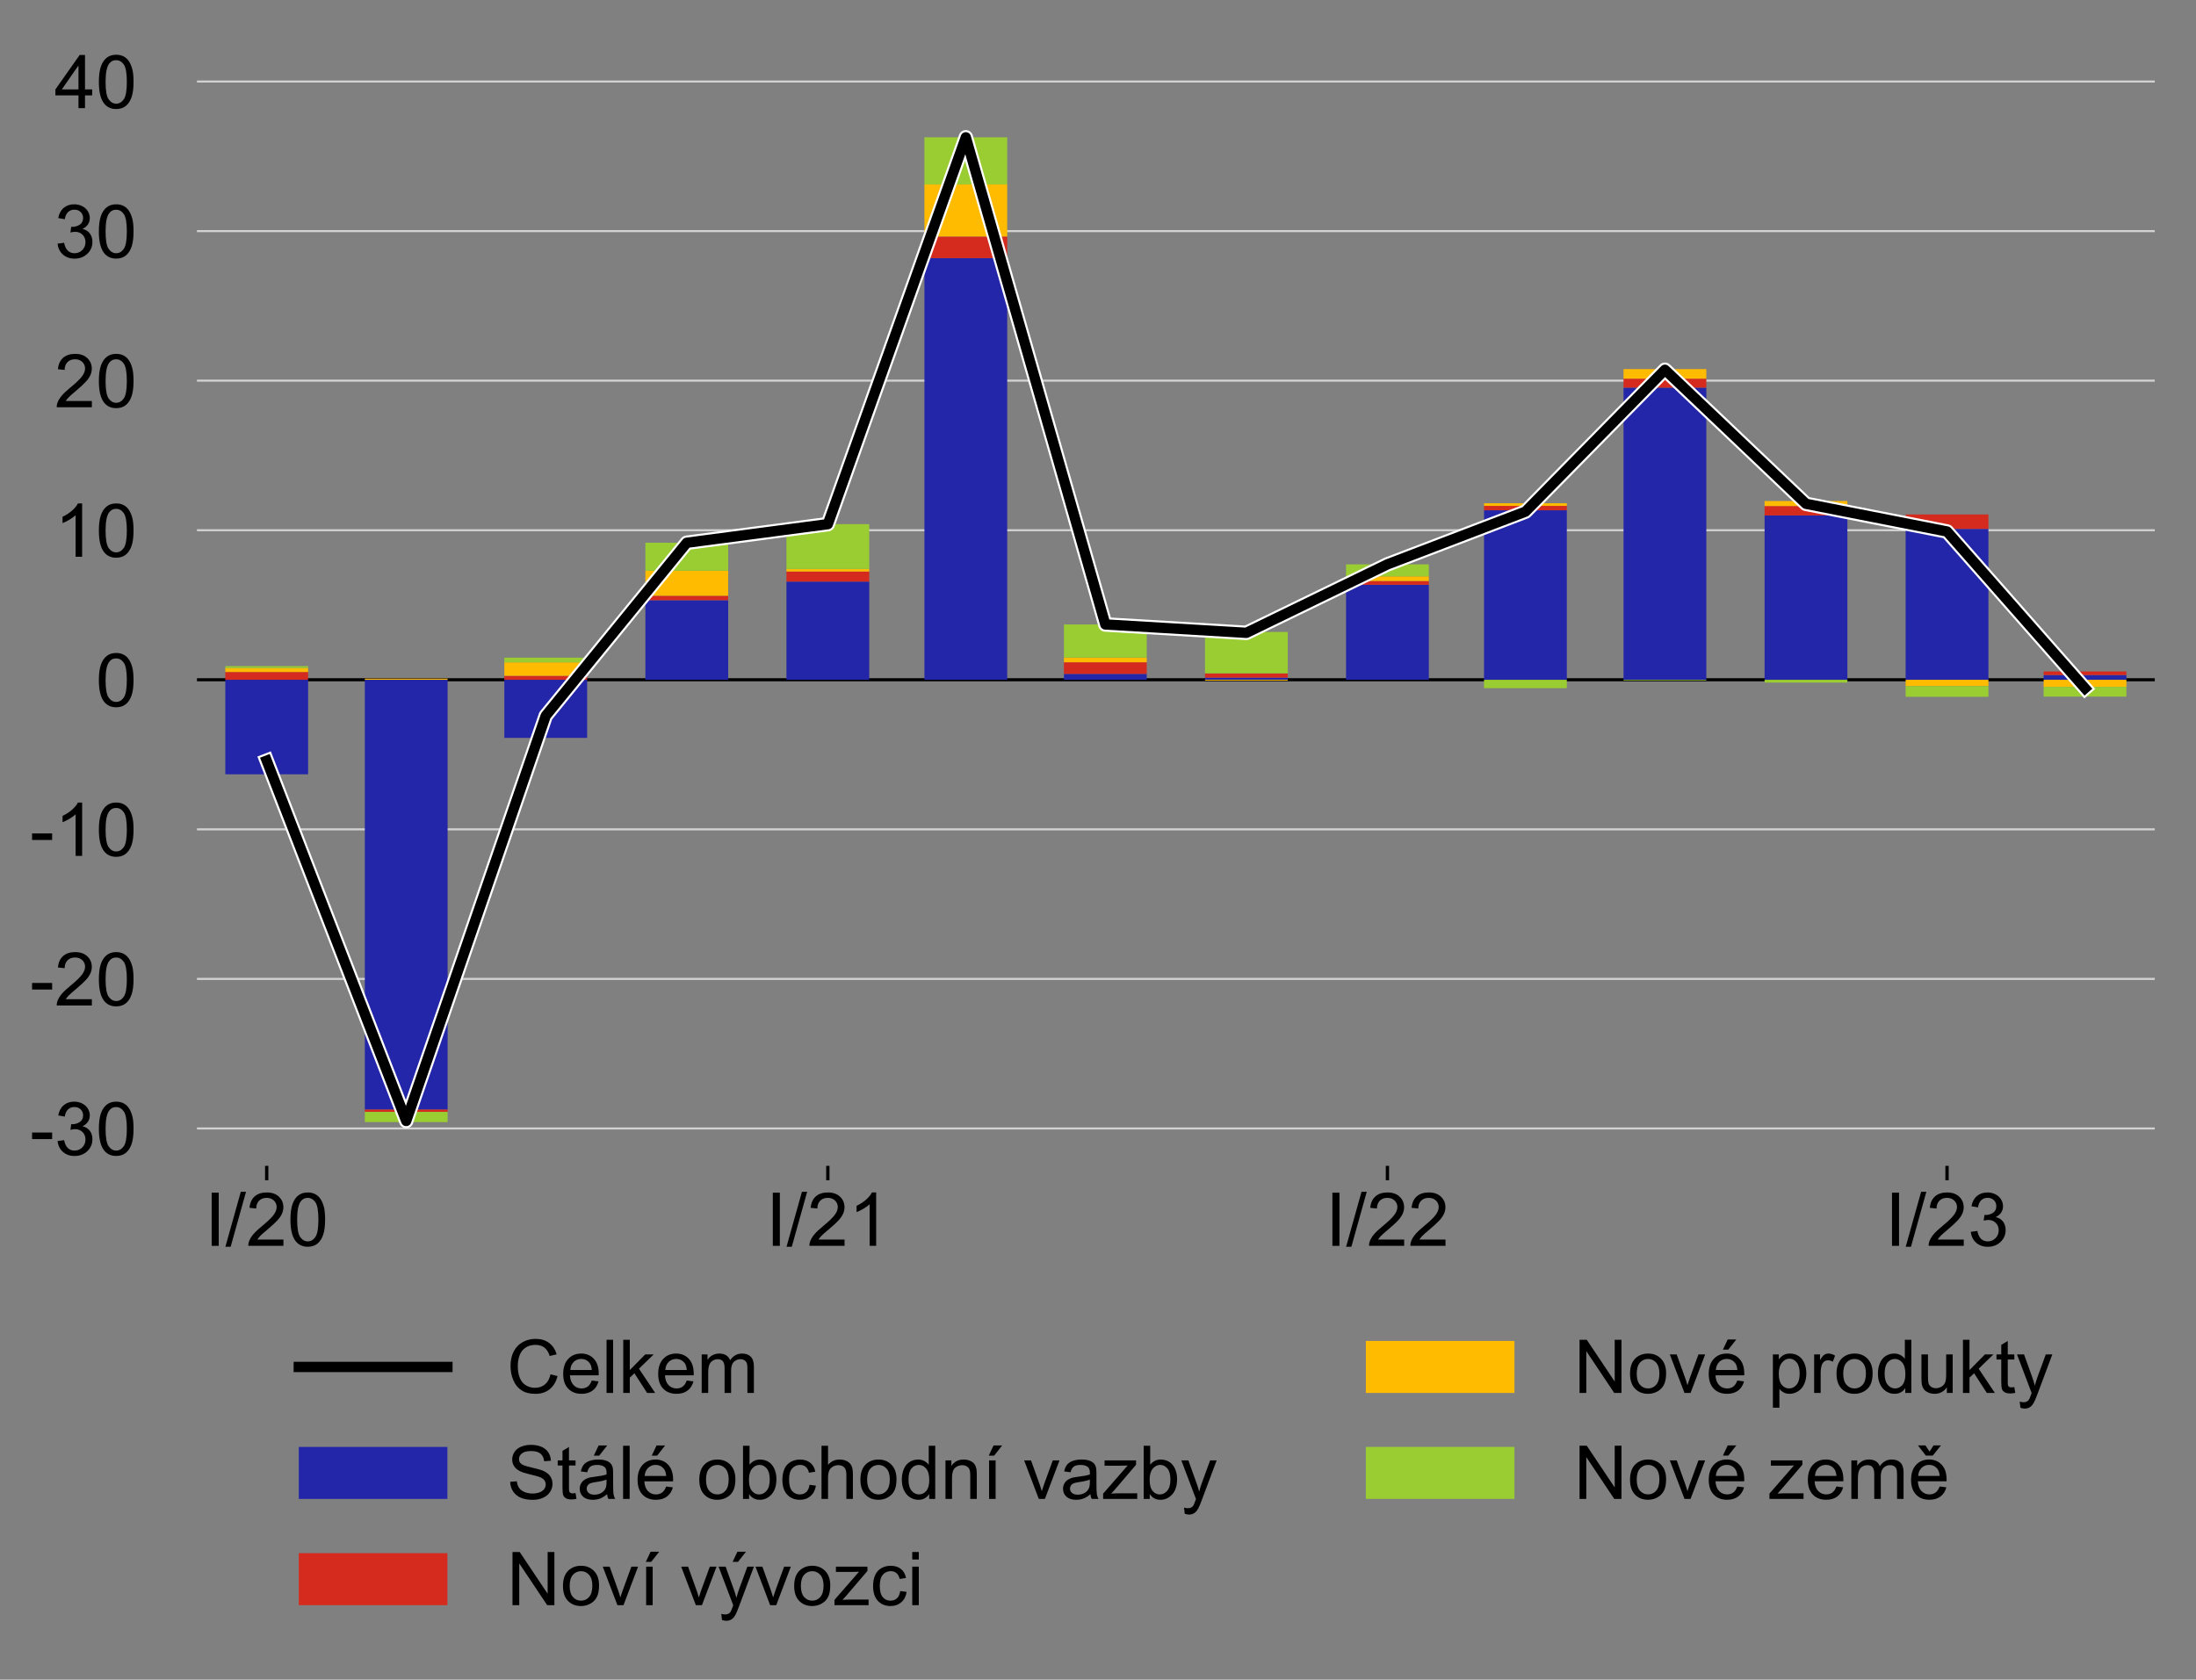 <?xml version="1.0" encoding="utf-8" standalone="no"?>
<!DOCTYPE svg PUBLIC "-//W3C//DTD SVG 1.1//EN"
  "http://www.w3.org/Graphics/SVG/1.1/DTD/svg11.dtd">
<!-- Created with matplotlib (http://matplotlib.org/) -->
<svg height="407pt" version="1.1" viewBox="0 0 532 407" width="532pt" xmlns="http://www.w3.org/2000/svg" xmlns:xlink="http://www.w3.org/1999/xlink">
 <rect x="0" y="0" width="532" height="407" fill="#808080" stroke="none"/>
 <defs>
  <style type="text/css">
*{stroke-linecap:butt;stroke-linejoin:round;}
  </style>
 </defs>
 <g id="figure_1">
  <g id="patch_1">
   <path d="M 0 407.142 
L 532.713 407.142 
L 532.713 0 
L 0 0 
z
" style="fill:none;"/>
  </g>
  <g id="axes_1">
   <g id="patch_2">
    <path d="M 47.713 282.5 
L 522.013 282.5 
L 522.013 10.7 
L 47.713 10.7 
z
" style="fill:none;"/>
   </g>
   <g id="patch_3">
    <path clip-path="url(#pe6af34baba)" d="M 522.013 282.5 
L 132873.441 282.5 
L 132873.441 10.7 
L 522.013 10.7 
z
" style="fill:#e9e9e9;"/>
   </g>
   <g id="matplotlib.axis_1">
    <g id="xtick_1">
     <g id="line2d_1">
      <defs>
       <path d="M 0 0 
L 0 3.5 
" id="m8214804404" style="stroke:#000000;stroke-width:0.8;"/>
      </defs>
      <g>
       <use style="stroke:#000000;stroke-width:0.8;" x="64.612" xlink:href="#m8214804404" y="282.5"/>
      </g>
     </g>
     <g id="text_1">
      <!-- I/20 -->
      <defs>
       <path d="M 9.328 0 
L 9.328 71.578 
L 18.797 71.578 
L 18.797 0 
z
" id="ArialMT-49"/>
       <path d="M 0 -1.219 
L 20.75 72.797 
L 27.781 72.797 
L 7.078 -1.219 
z
" id="ArialMT-2f"/>
       <path d="M 50.344 8.453 
L 50.344 0 
L 3.031 0 
Q 2.938 3.172 4.047 6.109 
Q 5.859 10.938 9.828 15.625 
Q 13.812 20.312 21.344 26.469 
Q 33.016 36.031 37.109 41.625 
Q 41.219 47.219 41.219 52.203 
Q 41.219 57.422 37.469 61 
Q 33.734 64.594 27.734 64.594 
Q 21.391 64.594 17.578 60.781 
Q 13.766 56.984 13.719 50.25 
L 4.688 51.172 
Q 5.609 61.281 11.656 66.578 
Q 17.719 71.875 27.938 71.875 
Q 38.234 71.875 44.234 66.156 
Q 50.25 60.453 50.25 52 
Q 50.25 47.703 48.484 43.547 
Q 46.734 39.406 42.656 34.812 
Q 38.578 30.219 29.109 22.219 
Q 21.188 15.578 18.938 13.203 
Q 16.703 10.844 15.234 8.453 
z
" id="ArialMT-32"/>
       <path d="M 4.156 35.297 
Q 4.156 48 6.766 55.734 
Q 9.375 63.484 14.516 67.672 
Q 19.672 71.875 27.484 71.875 
Q 33.25 71.875 37.594 69.547 
Q 41.938 67.234 44.766 62.859 
Q 47.609 58.5 49.219 52.219 
Q 50.828 45.953 50.828 35.297 
Q 50.828 22.703 48.234 14.969 
Q 45.656 7.234 40.5 3 
Q 35.359 -1.219 27.484 -1.219 
Q 17.141 -1.219 11.234 6.203 
Q 4.156 15.141 4.156 35.297 
M 13.188 35.297 
Q 13.188 17.672 17.312 11.828 
Q 21.438 6 27.484 6 
Q 33.547 6 37.672 11.859 
Q 41.797 17.719 41.797 35.297 
Q 41.797 52.984 37.672 58.781 
Q 33.547 64.594 27.391 64.594 
Q 21.344 64.594 17.719 59.469 
Q 13.188 52.938 13.188 35.297 
" id="ArialMT-30"/>
      </defs>
      <g transform="translate(49.602 301.884)scale(0.18 -0.18)">
       <use xlink:href="#ArialMT-49"/>
       <use x="27.783" xlink:href="#ArialMT-2f"/>
       <use x="55.566" xlink:href="#ArialMT-32"/>
       <use x="111.182" xlink:href="#ArialMT-30"/>
      </g>
     </g>
    </g>
    <g id="xtick_2">
     <g id="line2d_2">
      <g>
       <use style="stroke:#000000;stroke-width:0.8;" x="200.551" xlink:href="#m8214804404" y="282.5"/>
      </g>
     </g>
     <g id="text_2">
      <!-- I/21 -->
      <defs>
       <path d="M 37.25 0 
L 28.469 0 
L 28.469 56 
Q 25.297 52.984 20.141 49.953 
Q 14.984 46.922 10.891 45.406 
L 10.891 53.906 
Q 18.266 57.375 23.781 62.297 
Q 29.297 67.234 31.594 71.875 
L 37.25 71.875 
z
" id="ArialMT-31"/>
      </defs>
      <g transform="translate(185.541 301.884)scale(0.18 -0.18)">
       <use xlink:href="#ArialMT-49"/>
       <use x="27.783" xlink:href="#ArialMT-2f"/>
       <use x="55.566" xlink:href="#ArialMT-32"/>
       <use x="111.182" xlink:href="#ArialMT-31"/>
      </g>
     </g>
    </g>
    <g id="xtick_3">
     <g id="line2d_3">
      <g>
       <use style="stroke:#000000;stroke-width:0.8;" x="471.686" xlink:href="#m8214804404" y="282.5"/>
      </g>
     </g>
     <g id="text_3">
      <!-- I/23 -->
      <defs>
       <path d="M 4.203 18.891 
L 12.984 20.062 
Q 14.5 12.594 18.141 9.297 
Q 21.781 6 27 6 
Q 33.203 6 37.469 10.297 
Q 41.75 14.594 41.75 20.953 
Q 41.75 27 37.797 30.922 
Q 33.844 34.859 27.734 34.859 
Q 25.25 34.859 21.531 33.891 
L 22.516 41.609 
Q 23.391 41.5 23.922 41.5 
Q 29.547 41.5 34.031 44.422 
Q 38.531 47.359 38.531 53.469 
Q 38.531 58.297 35.25 61.469 
Q 31.984 64.656 26.812 64.656 
Q 21.688 64.656 18.266 61.422 
Q 14.844 58.203 13.875 51.766 
L 5.078 53.328 
Q 6.688 62.156 12.391 67.016 
Q 18.109 71.875 26.609 71.875 
Q 32.469 71.875 37.391 69.359 
Q 42.328 66.844 44.938 62.5 
Q 47.562 58.156 47.562 53.266 
Q 47.562 48.641 45.062 44.828 
Q 42.578 41.016 37.703 38.766 
Q 44.047 37.312 47.562 32.688 
Q 51.078 28.078 51.078 21.141 
Q 51.078 11.766 44.234 5.25 
Q 37.406 -1.266 26.953 -1.266 
Q 17.531 -1.266 11.297 4.344 
Q 5.078 9.969 4.203 18.891 
" id="ArialMT-33"/>
      </defs>
      <g transform="translate(456.675 301.884)scale(0.18 -0.18)">
       <use xlink:href="#ArialMT-49"/>
       <use x="27.783" xlink:href="#ArialMT-2f"/>
       <use x="55.566" xlink:href="#ArialMT-32"/>
       <use x="111.182" xlink:href="#ArialMT-33"/>
      </g>
     </g>
    </g>
    <g id="xtick_4">
     <g id="line2d_4">
      <g>
       <use style="stroke:#000000;stroke-width:0.8;" x="336.118" xlink:href="#m8214804404" y="282.5"/>
      </g>
     </g>
     <g id="text_4">
      <!-- I/22 -->
      <g transform="translate(321.108 301.884)scale(0.18 -0.18)">
       <use xlink:href="#ArialMT-49"/>
       <use x="27.783" xlink:href="#ArialMT-2f"/>
       <use x="55.566" xlink:href="#ArialMT-32"/>
       <use x="111.182" xlink:href="#ArialMT-32"/>
      </g>
     </g>
    </g>
   </g>
   <g id="matplotlib.axis_2">
    <g id="ytick_1">
     <g id="text_5">
      <!-- -30 -->
      <defs>
       <path d="M 3.172 21.484 
L 3.172 30.328 
L 30.172 30.328 
L 30.172 21.484 
z
" id="ArialMT-2d"/>
      </defs>
      <g transform="translate(7.2 279.882)scale(0.18 -0.18)">
       <use xlink:href="#ArialMT-2d"/>
       <use x="33.301" xlink:href="#ArialMT-33"/>
       <use x="88.916" xlink:href="#ArialMT-30"/>
      </g>
     </g>
    </g>
    <g id="ytick_2">
     <g id="text_6">
      <!-- -20 -->
      <g transform="translate(7.2 243.642)scale(0.18 -0.18)">
       <use xlink:href="#ArialMT-2d"/>
       <use x="33.301" xlink:href="#ArialMT-32"/>
       <use x="88.916" xlink:href="#ArialMT-30"/>
      </g>
     </g>
    </g>
    <g id="ytick_3">
     <g id="text_7">
      <!-- -10 -->
      <g transform="translate(7.2 207.402)scale(0.18 -0.18)">
       <use xlink:href="#ArialMT-2d"/>
       <use x="33.301" xlink:href="#ArialMT-31"/>
       <use x="88.916" xlink:href="#ArialMT-30"/>
      </g>
     </g>
    </g>
    <g id="ytick_4">
     <g id="text_8">
      <!-- 0 -->
      <g transform="translate(23.203 171.162)scale(0.18 -0.18)">
       <use xlink:href="#ArialMT-30"/>
      </g>
     </g>
    </g>
    <g id="ytick_5">
     <g id="text_9">
      <!-- 10 -->
      <g transform="translate(13.193 134.922)scale(0.18 -0.18)">
       <use xlink:href="#ArialMT-31"/>
       <use x="55.615" xlink:href="#ArialMT-30"/>
      </g>
     </g>
    </g>
    <g id="ytick_6">
     <g id="text_10">
      <!-- 20 -->
      <g transform="translate(13.193 98.682)scale(0.18 -0.18)">
       <use xlink:href="#ArialMT-32"/>
       <use x="55.615" xlink:href="#ArialMT-30"/>
      </g>
     </g>
    </g>
    <g id="ytick_7">
     <g id="text_11">
      <!-- 30 -->
      <g transform="translate(13.193 62.442)scale(0.18 -0.18)">
       <use xlink:href="#ArialMT-33"/>
       <use x="55.615" xlink:href="#ArialMT-30"/>
      </g>
     </g>
    </g>
    <g id="ytick_8">
     <g id="text_12">
      <!-- 40 -->
      <defs>
       <path d="M 32.328 0 
L 32.328 17.141 
L 1.266 17.141 
L 1.266 25.203 
L 33.938 71.578 
L 41.109 71.578 
L 41.109 25.203 
L 50.781 25.203 
L 50.781 17.141 
L 41.109 17.141 
L 41.109 0 
z
M 32.328 25.203 
L 32.328 57.469 
L 9.906 25.203 
z
" id="ArialMT-34"/>
      </defs>
      <g transform="translate(13.193 26.202)scale(0.18 -0.18)">
       <use xlink:href="#ArialMT-34"/>
       <use x="55.615" xlink:href="#ArialMT-30"/>
      </g>
     </g>
    </g>
   </g>
   <g id="line2d_5">
    <path clip-path="url(#pe6af34baba)" d="M 47.713 273.44 
L 522.013 273.44 
" style="fill:none;stroke:#d2d2d2;stroke-linecap:square;stroke-width:0.5;"/>
   </g>
   <g id="line2d_6">
    <path clip-path="url(#pe6af34baba)" d="M 47.713 237.2 
L 522.013 237.2 
" style="fill:none;stroke:#d2d2d2;stroke-linecap:square;stroke-width:0.5;"/>
   </g>
   <g id="line2d_7">
    <path clip-path="url(#pe6af34baba)" d="M 47.713 200.96 
L 522.013 200.96 
" style="fill:none;stroke:#d2d2d2;stroke-linecap:square;stroke-width:0.5;"/>
   </g>
   <g id="line2d_8">
    <path clip-path="url(#pe6af34baba)" d="M 47.713 164.72 
L 522.013 164.72 
" style="fill:none;stroke:#000000;stroke-linecap:square;stroke-width:0.75;"/>
   </g>
   <g id="legend_1">
    <g id="patch_4">
     <path d="M 68.784 399.942 
L 500.942 399.942 
Q 504.542 399.942 504.542 396.342 
L 504.542 320.975 
Q 504.542 317.375 500.942 317.375 
L 68.784 317.375 
Q 65.184 317.375 65.184 320.975 
L 65.184 396.342 
Q 65.184 399.942 68.784 399.942 
z
" style="fill:none;opacity:0.8;"/>
    </g>
    <g id="line2d_9">
     <path d="M 72.384 331.229 
L 108.384 331.229 
" style="fill:none;stroke:#000000;stroke-linecap:square;stroke-width:2.5;"/>
    </g>
    <g id="line2d_10"/>
    <g id="text_13">
     <!-- Celkem -->
     <defs>
      <path d="M 58.797 25.094 
L 68.266 22.703 
Q 65.281 11.031 57.547 4.906 
Q 49.812 -1.219 38.625 -1.219 
Q 27.047 -1.219 19.797 3.484 
Q 12.547 8.203 8.766 17.141 
Q 4.984 26.078 4.984 36.328 
Q 4.984 47.516 9.25 55.828 
Q 13.531 64.156 21.406 68.469 
Q 29.297 72.797 38.766 72.797 
Q 49.516 72.797 56.828 67.328 
Q 64.156 61.859 67.047 51.953 
L 57.719 49.75 
Q 55.219 57.562 50.484 61.125 
Q 45.75 64.703 38.578 64.703 
Q 30.328 64.703 24.781 60.734 
Q 19.234 56.781 16.984 50.109 
Q 14.75 43.453 14.75 36.375 
Q 14.75 27.25 17.406 20.438 
Q 20.062 13.625 25.672 10.25 
Q 31.297 6.891 37.844 6.891 
Q 45.797 6.891 51.312 11.469 
Q 56.844 16.062 58.797 25.094 
" id="ArialMT-43"/>
      <path d="M 42.094 16.703 
L 51.172 15.578 
Q 49.031 7.625 43.219 3.219 
Q 37.406 -1.172 28.375 -1.172 
Q 17 -1.172 10.328 5.828 
Q 3.656 12.844 3.656 25.484 
Q 3.656 38.578 10.391 45.797 
Q 17.141 53.031 27.875 53.031 
Q 38.281 53.031 44.875 45.953 
Q 51.469 38.875 51.469 26.031 
Q 51.469 25.25 51.422 23.688 
L 12.75 23.688 
Q 13.234 15.141 17.578 10.594 
Q 21.922 6.062 28.422 6.062 
Q 33.25 6.062 36.672 8.594 
Q 40.094 11.141 42.094 16.703 
M 13.234 30.906 
L 42.188 30.906 
Q 41.609 37.453 38.875 40.719 
Q 34.672 45.797 27.984 45.797 
Q 21.922 45.797 17.797 41.75 
Q 13.672 37.703 13.234 30.906 
" id="ArialMT-65"/>
      <path d="M 6.391 0 
L 6.391 71.578 
L 15.188 71.578 
L 15.188 0 
z
" id="ArialMT-6c"/>
      <path d="M 6.641 0 
L 6.641 71.578 
L 15.438 71.578 
L 15.438 30.766 
L 36.234 51.859 
L 47.609 51.859 
L 27.781 32.625 
L 49.609 0 
L 38.766 0 
L 21.625 26.516 
L 15.438 20.562 
L 15.438 0 
z
" id="ArialMT-6b"/>
      <path d="M 6.594 0 
L 6.594 51.859 
L 14.453 51.859 
L 14.453 44.578 
Q 16.891 48.391 20.938 50.703 
Q 25 53.031 30.172 53.031 
Q 35.938 53.031 39.625 50.641 
Q 43.312 48.25 44.828 43.953 
Q 50.984 53.031 60.844 53.031 
Q 68.562 53.031 72.703 48.75 
Q 76.859 44.484 76.859 35.594 
L 76.859 0 
L 68.109 0 
L 68.109 32.672 
Q 68.109 37.938 67.25 40.25 
Q 66.406 42.578 64.156 43.984 
Q 61.922 45.406 58.891 45.406 
Q 53.422 45.406 49.797 41.766 
Q 46.188 38.141 46.188 30.125 
L 46.188 0 
L 37.406 0 
L 37.406 33.688 
Q 37.406 39.547 35.25 42.469 
Q 33.109 45.406 28.219 45.406 
Q 24.516 45.406 21.359 43.453 
Q 18.219 41.5 16.797 37.734 
Q 15.375 33.984 15.375 26.906 
L 15.375 0 
z
" id="ArialMT-6d"/>
     </defs>
     <g transform="translate(122.784 337.529)scale(0.18 -0.18)">
      <use xlink:href="#ArialMT-43"/>
      <use x="72.217" xlink:href="#ArialMT-65"/>
      <use x="127.832" xlink:href="#ArialMT-6c"/>
      <use x="150.049" xlink:href="#ArialMT-6b"/>
      <use x="200.049" xlink:href="#ArialMT-65"/>
      <use x="255.664" xlink:href="#ArialMT-6d"/>
     </g>
    </g>
    <g id="patch_5">
     <path d="M 72.384 363.21 
L 108.384 363.21 
L 108.384 350.61 
L 72.384 350.61 
z
" style="fill:#2426a9;"/>
    </g>
    <g id="text_14">
     <!-- Stálé obchodní vazby -->
     <defs>
      <path d="M 4.5 23 
L 13.422 23.781 
Q 14.062 18.406 16.375 14.969 
Q 18.703 11.531 23.578 9.406 
Q 28.469 7.281 34.578 7.281 
Q 39.984 7.281 44.141 8.891 
Q 48.297 10.5 50.312 13.297 
Q 52.344 16.109 52.344 19.438 
Q 52.344 22.797 50.391 25.312 
Q 48.438 27.828 43.953 29.547 
Q 41.062 30.672 31.203 33.031 
Q 21.344 35.406 17.391 37.5 
Q 12.25 40.188 9.734 44.156 
Q 7.234 48.141 7.234 53.078 
Q 7.234 58.5 10.297 63.203 
Q 13.375 67.922 19.281 70.359 
Q 25.203 72.797 32.422 72.797 
Q 40.375 72.797 46.453 70.234 
Q 52.547 67.672 55.812 62.688 
Q 59.078 57.719 59.328 51.422 
L 50.25 50.734 
Q 49.516 57.516 45.281 60.984 
Q 41.062 64.453 32.812 64.453 
Q 24.219 64.453 20.281 61.297 
Q 16.359 58.156 16.359 53.719 
Q 16.359 49.859 19.141 47.359 
Q 21.875 44.875 33.422 42.266 
Q 44.969 39.656 49.266 37.703 
Q 55.516 34.812 58.484 30.391 
Q 61.469 25.984 61.469 20.219 
Q 61.469 14.5 58.203 9.438 
Q 54.938 4.391 48.797 1.578 
Q 42.672 -1.219 35.016 -1.219 
Q 25.297 -1.219 18.719 1.609 
Q 12.156 4.438 8.422 10.125 
Q 4.688 15.828 4.5 23 
" id="ArialMT-53"/>
      <path d="M 25.781 7.859 
L 27.047 0.094 
Q 23.344 -0.688 20.406 -0.688 
Q 15.625 -0.688 12.984 0.828 
Q 10.359 2.344 9.281 4.812 
Q 8.203 7.281 8.203 15.188 
L 8.203 45.016 
L 1.766 45.016 
L 1.766 51.859 
L 8.203 51.859 
L 8.203 64.703 
L 16.938 69.969 
L 16.938 51.859 
L 25.781 51.859 
L 25.781 45.016 
L 16.938 45.016 
L 16.938 14.703 
Q 16.938 10.938 17.406 9.859 
Q 17.875 8.797 18.922 8.156 
Q 19.969 7.516 21.922 7.516 
Q 23.391 7.516 25.781 7.859 
" id="ArialMT-74"/>
      <path d="M 40.438 6.391 
Q 35.547 2.25 31.031 0.531 
Q 26.516 -1.172 21.344 -1.172 
Q 12.797 -1.172 8.203 3 
Q 3.609 7.172 3.609 13.672 
Q 3.609 17.484 5.344 20.625 
Q 7.078 23.781 9.891 25.688 
Q 12.703 27.594 16.219 28.562 
Q 18.797 29.25 24.031 29.891 
Q 34.672 31.156 39.703 32.906 
Q 39.75 34.719 39.75 35.203 
Q 39.75 40.578 37.25 42.781 
Q 33.891 45.75 27.25 45.75 
Q 21.047 45.75 18.094 43.578 
Q 15.141 41.406 13.719 35.891 
L 5.125 37.062 
Q 6.297 42.578 8.984 45.969 
Q 11.672 49.359 16.75 51.188 
Q 21.828 53.031 28.516 53.031 
Q 35.156 53.031 39.297 51.469 
Q 43.453 49.906 45.406 47.531 
Q 47.359 45.172 48.141 41.547 
Q 48.578 39.312 48.578 33.453 
L 48.578 21.734 
Q 48.578 9.469 49.141 6.219 
Q 49.703 2.984 51.375 0 
L 42.188 0 
Q 40.828 2.734 40.438 6.391 
M 39.703 26.031 
Q 34.906 24.078 25.344 22.703 
Q 19.922 21.922 17.672 20.938 
Q 15.438 19.969 14.203 18.094 
Q 12.984 16.219 12.984 13.922 
Q 12.984 10.406 15.641 8.062 
Q 18.312 5.719 23.438 5.719 
Q 28.516 5.719 32.469 7.938 
Q 36.422 10.156 38.281 14.016 
Q 39.703 17 39.703 22.797 
z
M 22.594 58.297 
L 29.078 71.969 
L 40.609 71.969 
L 29.859 58.297 
z
" id="ArialMT-e1"/>
      <path d="M 42.094 16.703 
L 51.172 15.578 
Q 49.031 7.625 43.219 3.219 
Q 37.406 -1.172 28.375 -1.172 
Q 17 -1.172 10.328 5.828 
Q 3.656 12.844 3.656 25.484 
Q 3.656 38.578 10.391 45.797 
Q 17.141 53.031 27.875 53.031 
Q 38.281 53.031 44.875 45.953 
Q 51.469 38.875 51.469 26.031 
Q 51.469 25.25 51.422 23.688 
L 12.75 23.688 
Q 13.234 15.141 17.578 10.594 
Q 21.922 6.062 28.422 6.062 
Q 33.25 6.062 36.672 8.594 
Q 40.094 11.141 42.094 16.703 
M 13.234 30.906 
L 42.188 30.906 
Q 41.609 37.453 38.875 40.719 
Q 34.672 45.797 27.984 45.797 
Q 21.922 45.797 17.797 41.75 
Q 13.672 37.703 13.234 30.906 
M 22.719 58.297 
L 29.203 71.969 
L 40.734 71.969 
L 29.984 58.297 
z
" id="ArialMT-e9"/>
      <path id="ArialMT-20"/>
      <path d="M 3.328 25.922 
Q 3.328 40.328 11.328 47.266 
Q 18.016 53.031 27.641 53.031 
Q 38.328 53.031 45.109 46.016 
Q 51.906 39.016 51.906 26.656 
Q 51.906 16.656 48.906 10.906 
Q 45.906 5.172 40.156 2 
Q 34.422 -1.172 27.641 -1.172 
Q 16.75 -1.172 10.031 5.812 
Q 3.328 12.797 3.328 25.922 
M 12.359 25.922 
Q 12.359 15.969 16.703 11.016 
Q 21.047 6.062 27.641 6.062 
Q 34.188 6.062 38.531 11.031 
Q 42.875 16.016 42.875 26.219 
Q 42.875 35.844 38.5 40.797 
Q 34.125 45.75 27.641 45.75 
Q 21.047 45.75 16.703 40.812 
Q 12.359 35.891 12.359 25.922 
" id="ArialMT-6f"/>
      <path d="M 14.703 0 
L 6.547 0 
L 6.547 71.578 
L 15.328 71.578 
L 15.328 46.047 
Q 20.906 53.031 29.547 53.031 
Q 34.328 53.031 38.594 51.094 
Q 42.875 49.172 45.625 45.672 
Q 48.391 42.188 49.953 37.25 
Q 51.516 32.328 51.516 26.703 
Q 51.516 13.375 44.922 6.094 
Q 38.328 -1.172 29.109 -1.172 
Q 19.922 -1.172 14.703 6.5 
z
M 14.594 26.312 
Q 14.594 17 17.141 12.844 
Q 21.297 6.062 28.375 6.062 
Q 34.125 6.062 38.328 11.062 
Q 42.531 16.062 42.531 25.984 
Q 42.531 36.141 38.5 40.969 
Q 34.469 45.797 28.766 45.797 
Q 23 45.797 18.797 40.797 
Q 14.594 35.797 14.594 26.312 
" id="ArialMT-62"/>
      <path d="M 40.438 19 
L 49.078 17.875 
Q 47.656 8.938 41.812 3.875 
Q 35.984 -1.172 27.484 -1.172 
Q 16.844 -1.172 10.375 5.781 
Q 3.906 12.75 3.906 25.734 
Q 3.906 34.125 6.688 40.422 
Q 9.469 46.734 15.156 49.875 
Q 20.844 53.031 27.547 53.031 
Q 35.984 53.031 41.359 48.75 
Q 46.734 44.484 48.25 36.625 
L 39.703 35.297 
Q 38.484 40.531 35.375 43.156 
Q 32.281 45.797 27.875 45.797 
Q 21.234 45.797 17.078 41.031 
Q 12.938 36.281 12.938 25.984 
Q 12.938 15.531 16.938 10.797 
Q 20.953 6.062 27.391 6.062 
Q 32.562 6.062 36.031 9.234 
Q 39.5 12.406 40.438 19 
" id="ArialMT-63"/>
      <path d="M 6.594 0 
L 6.594 71.578 
L 15.375 71.578 
L 15.375 45.906 
Q 21.531 53.031 30.906 53.031 
Q 36.672 53.031 40.922 50.75 
Q 45.172 48.484 47 44.484 
Q 48.828 40.484 48.828 32.859 
L 48.828 0 
L 40.047 0 
L 40.047 32.859 
Q 40.047 39.453 37.188 42.453 
Q 34.328 45.453 29.109 45.453 
Q 25.203 45.453 21.75 43.422 
Q 18.312 41.406 16.844 37.938 
Q 15.375 34.469 15.375 28.375 
L 15.375 0 
z
" id="ArialMT-68"/>
      <path d="M 40.234 0 
L 40.234 6.547 
Q 35.297 -1.172 25.734 -1.172 
Q 19.531 -1.172 14.328 2.25 
Q 9.125 5.672 6.266 11.797 
Q 3.422 17.922 3.422 25.875 
Q 3.422 33.641 6 39.969 
Q 8.594 46.297 13.766 49.656 
Q 18.953 53.031 25.344 53.031 
Q 30.031 53.031 33.688 51.047 
Q 37.359 49.078 39.656 45.906 
L 39.656 71.578 
L 48.391 71.578 
L 48.391 0 
z
M 12.453 25.875 
Q 12.453 15.922 16.641 10.984 
Q 20.844 6.062 26.562 6.062 
Q 32.328 6.062 36.344 10.766 
Q 40.375 15.484 40.375 25.141 
Q 40.375 35.797 36.266 40.766 
Q 32.172 45.75 26.172 45.75 
Q 20.312 45.75 16.375 40.969 
Q 12.453 36.188 12.453 25.875 
" id="ArialMT-64"/>
      <path d="M 6.594 0 
L 6.594 51.859 
L 14.5 51.859 
L 14.5 44.484 
Q 20.219 53.031 31 53.031 
Q 35.688 53.031 39.625 51.344 
Q 43.562 49.656 45.516 46.922 
Q 47.469 44.188 48.25 40.438 
Q 48.734 37.984 48.734 31.891 
L 48.734 0 
L 39.938 0 
L 39.938 31.547 
Q 39.938 36.922 38.906 39.578 
Q 37.891 42.234 35.281 43.812 
Q 32.672 45.406 29.156 45.406 
Q 23.531 45.406 19.453 41.844 
Q 15.375 38.281 15.375 28.328 
L 15.375 0 
z
" id="ArialMT-6e"/>
      <path d="M 9.672 0 
L 9.672 51.859 
L 18.453 51.859 
L 18.453 0 
z
M 9.219 58.297 
L 15.703 71.969 
L 27.234 71.969 
L 16.484 58.297 
z
" id="ArialMT-ed"/>
      <path d="M 21 0 
L 1.266 51.859 
L 10.547 51.859 
L 21.688 20.797 
Q 23.484 15.766 25 10.359 
Q 26.172 14.453 28.266 20.219 
L 39.797 51.859 
L 48.828 51.859 
L 29.203 0 
z
" id="ArialMT-76"/>
      <path d="M 40.438 6.391 
Q 35.547 2.25 31.031 0.531 
Q 26.516 -1.172 21.344 -1.172 
Q 12.797 -1.172 8.203 3 
Q 3.609 7.172 3.609 13.672 
Q 3.609 17.484 5.344 20.625 
Q 7.078 23.781 9.891 25.688 
Q 12.703 27.594 16.219 28.562 
Q 18.797 29.25 24.031 29.891 
Q 34.672 31.156 39.703 32.906 
Q 39.75 34.719 39.75 35.203 
Q 39.75 40.578 37.25 42.781 
Q 33.891 45.75 27.25 45.75 
Q 21.047 45.75 18.094 43.578 
Q 15.141 41.406 13.719 35.891 
L 5.125 37.062 
Q 6.297 42.578 8.984 45.969 
Q 11.672 49.359 16.75 51.188 
Q 21.828 53.031 28.516 53.031 
Q 35.156 53.031 39.297 51.469 
Q 43.453 49.906 45.406 47.531 
Q 47.359 45.172 48.141 41.547 
Q 48.578 39.312 48.578 33.453 
L 48.578 21.734 
Q 48.578 9.469 49.141 6.219 
Q 49.703 2.984 51.375 0 
L 42.188 0 
Q 40.828 2.734 40.438 6.391 
M 39.703 26.031 
Q 34.906 24.078 25.344 22.703 
Q 19.922 21.922 17.672 20.938 
Q 15.438 19.969 14.203 18.094 
Q 12.984 16.219 12.984 13.922 
Q 12.984 10.406 15.641 8.062 
Q 18.312 5.719 23.438 5.719 
Q 28.516 5.719 32.469 7.938 
Q 36.422 10.156 38.281 14.016 
Q 39.703 17 39.703 22.797 
z
" id="ArialMT-61"/>
      <path d="M 1.953 0 
L 1.953 7.125 
L 34.969 45.016 
Q 29.344 44.734 25.047 44.734 
L 3.906 44.734 
L 3.906 51.859 
L 46.297 51.859 
L 46.297 46.047 
L 18.219 13.141 
L 12.797 7.125 
Q 18.703 7.562 23.875 7.562 
L 47.859 7.562 
L 47.859 0 
z
" id="ArialMT-7a"/>
      <path d="M 6.203 -19.969 
L 5.219 -11.719 
Q 8.109 -12.5 10.25 -12.5 
Q 13.188 -12.5 14.938 -11.516 
Q 16.703 -10.547 17.828 -8.797 
Q 18.656 -7.469 20.516 -2.25 
Q 20.75 -1.516 21.297 -0.094 
L 1.609 51.859 
L 11.078 51.859 
L 21.875 21.828 
Q 23.969 16.109 25.641 9.812 
Q 27.156 15.875 29.25 21.625 
L 40.328 51.859 
L 49.125 51.859 
L 29.391 -0.875 
Q 26.219 -9.422 24.469 -12.641 
Q 22.125 -17 19.094 -19.016 
Q 16.062 -21.047 11.859 -21.047 
Q 9.328 -21.047 6.203 -19.969 
" id="ArialMT-79"/>
     </defs>
     <g transform="translate(122.784 363.21)scale(0.18 -0.18)">
      <use xlink:href="#ArialMT-53"/>
      <use x="66.699" xlink:href="#ArialMT-74"/>
      <use x="94.482" xlink:href="#ArialMT-e1"/>
      <use x="150.098" xlink:href="#ArialMT-6c"/>
      <use x="172.314" xlink:href="#ArialMT-e9"/>
      <use x="227.93" xlink:href="#ArialMT-20"/>
      <use x="255.713" xlink:href="#ArialMT-6f"/>
      <use x="311.328" xlink:href="#ArialMT-62"/>
      <use x="366.943" xlink:href="#ArialMT-63"/>
      <use x="416.943" xlink:href="#ArialMT-68"/>
      <use x="472.559" xlink:href="#ArialMT-6f"/>
      <use x="528.174" xlink:href="#ArialMT-64"/>
      <use x="583.789" xlink:href="#ArialMT-6e"/>
      <use x="639.404" xlink:href="#ArialMT-ed"/>
      <use x="667.188" xlink:href="#ArialMT-20"/>
      <use x="694.971" xlink:href="#ArialMT-76"/>
      <use x="744.971" xlink:href="#ArialMT-61"/>
      <use x="800.586" xlink:href="#ArialMT-7a"/>
      <use x="850.586" xlink:href="#ArialMT-62"/>
      <use x="906.201" xlink:href="#ArialMT-79"/>
     </g>
    </g>
    <g id="patch_6">
     <path d="M 72.384 388.953 
L 108.384 388.953 
L 108.384 376.353 
L 72.384 376.353 
z
" style="fill:#d52b1e;"/>
    </g>
    <g id="text_15">
     <!-- Noví vývozci -->
     <defs>
      <path d="M 7.625 0 
L 7.625 71.578 
L 17.328 71.578 
L 54.938 15.375 
L 54.938 71.578 
L 64.016 71.578 
L 64.016 0 
L 54.297 0 
L 16.703 56.25 
L 16.703 0 
z
" id="ArialMT-4e"/>
      <path d="M 6.203 -19.969 
L 5.219 -11.719 
Q 8.109 -12.5 10.25 -12.5 
Q 13.188 -12.5 14.938 -11.516 
Q 16.703 -10.547 17.828 -8.797 
Q 18.656 -7.469 20.516 -2.25 
Q 20.75 -1.516 21.297 -0.094 
L 1.609 51.859 
L 11.078 51.859 
L 21.875 21.828 
Q 23.969 16.109 25.641 9.812 
Q 27.156 15.875 29.25 21.625 
L 40.328 51.859 
L 49.125 51.859 
L 29.391 -0.875 
Q 26.219 -9.422 24.469 -12.641 
Q 22.125 -17 19.094 -19.016 
Q 16.062 -21.047 11.859 -21.047 
Q 9.328 -21.047 6.203 -19.969 
M 20.469 58.297 
L 26.953 71.969 
L 38.484 71.969 
L 27.734 58.297 
z
" id="ArialMT-fd"/>
      <path d="M 6.641 61.469 
L 6.641 71.578 
L 15.438 71.578 
L 15.438 61.469 
z
M 6.641 0 
L 6.641 51.859 
L 15.438 51.859 
L 15.438 0 
z
" id="ArialMT-69"/>
     </defs>
     <g transform="translate(122.784 388.953)scale(0.18 -0.18)">
      <use xlink:href="#ArialMT-4e"/>
      <use x="72.217" xlink:href="#ArialMT-6f"/>
      <use x="127.832" xlink:href="#ArialMT-76"/>
      <use x="177.832" xlink:href="#ArialMT-ed"/>
      <use x="205.615" xlink:href="#ArialMT-20"/>
      <use x="233.398" xlink:href="#ArialMT-76"/>
      <use x="283.398" xlink:href="#ArialMT-fd"/>
      <use x="333.398" xlink:href="#ArialMT-76"/>
      <use x="383.398" xlink:href="#ArialMT-6f"/>
      <use x="439.014" xlink:href="#ArialMT-7a"/>
      <use x="489.014" xlink:href="#ArialMT-63"/>
      <use x="539.014" xlink:href="#ArialMT-69"/>
     </g>
    </g>
    <g id="patch_7">
     <path d="M 330.889 337.529 
L 366.889 337.529 
L 366.889 324.929 
L 330.889 324.929 
z
" style="fill:#ffbb00;"/>
    </g>
    <g id="text_16">
     <!-- Nové produkty -->
     <defs>
      <path d="M 6.594 -19.875 
L 6.594 51.859 
L 14.594 51.859 
L 14.594 45.125 
Q 17.438 49.078 21 51.047 
Q 24.562 53.031 29.641 53.031 
Q 36.281 53.031 41.359 49.609 
Q 46.438 46.188 49.016 39.953 
Q 51.609 33.734 51.609 26.312 
Q 51.609 18.359 48.75 11.984 
Q 45.906 5.609 40.453 2.219 
Q 35.016 -1.172 29 -1.172 
Q 24.609 -1.172 21.109 0.688 
Q 17.625 2.547 15.375 5.375 
L 15.375 -19.875 
z
M 14.547 25.641 
Q 14.547 15.625 18.594 10.844 
Q 22.656 6.062 28.422 6.062 
Q 34.281 6.062 38.453 11.016 
Q 42.625 15.969 42.625 26.375 
Q 42.625 36.281 38.547 41.203 
Q 34.469 46.141 28.812 46.141 
Q 23.188 46.141 18.859 40.891 
Q 14.547 35.641 14.547 25.641 
" id="ArialMT-70"/>
      <path d="M 6.5 0 
L 6.5 51.859 
L 14.406 51.859 
L 14.406 44 
Q 17.438 49.516 20 51.266 
Q 22.562 53.031 25.641 53.031 
Q 30.078 53.031 34.672 50.203 
L 31.641 42.047 
Q 28.422 43.953 25.203 43.953 
Q 22.312 43.953 20.016 42.219 
Q 17.719 40.484 16.75 37.406 
Q 15.281 32.719 15.281 27.156 
L 15.281 0 
z
" id="ArialMT-72"/>
      <path d="M 40.578 0 
L 40.578 7.625 
Q 34.516 -1.172 24.125 -1.172 
Q 19.531 -1.172 15.547 0.578 
Q 11.578 2.344 9.641 5 
Q 7.719 7.672 6.938 11.531 
Q 6.391 14.109 6.391 19.734 
L 6.391 51.859 
L 15.188 51.859 
L 15.188 23.094 
Q 15.188 16.219 15.719 13.812 
Q 16.547 10.359 19.234 8.375 
Q 21.922 6.391 25.875 6.391 
Q 29.828 6.391 33.297 8.422 
Q 36.766 10.453 38.203 13.938 
Q 39.656 17.438 39.656 24.078 
L 39.656 51.859 
L 48.438 51.859 
L 48.438 0 
z
" id="ArialMT-75"/>
     </defs>
     <g transform="translate(381.289 337.529)scale(0.18 -0.18)">
      <use xlink:href="#ArialMT-4e"/>
      <use x="72.217" xlink:href="#ArialMT-6f"/>
      <use x="127.832" xlink:href="#ArialMT-76"/>
      <use x="177.832" xlink:href="#ArialMT-e9"/>
      <use x="233.447" xlink:href="#ArialMT-20"/>
      <use x="261.23" xlink:href="#ArialMT-70"/>
      <use x="316.846" xlink:href="#ArialMT-72"/>
      <use x="350.146" xlink:href="#ArialMT-6f"/>
      <use x="405.762" xlink:href="#ArialMT-64"/>
      <use x="461.377" xlink:href="#ArialMT-75"/>
      <use x="516.992" xlink:href="#ArialMT-6b"/>
      <use x="566.992" xlink:href="#ArialMT-74"/>
      <use x="594.775" xlink:href="#ArialMT-79"/>
     </g>
    </g>
    <g id="patch_8">
     <path d="M 330.889 363.202 
L 366.889 363.202 
L 366.889 350.602 
L 330.889 350.602 
z
" style="fill:#9acd32;"/>
    </g>
    <g id="text_17">
     <!-- Nové země -->
     <defs>
      <path d="M 42.094 16.703 
L 51.172 15.578 
Q 49.031 7.625 43.219 3.219 
Q 37.406 -1.172 28.375 -1.172 
Q 17 -1.172 10.328 5.828 
Q 3.656 12.844 3.656 25.484 
Q 3.656 38.578 10.391 45.797 
Q 17.141 53.031 27.875 53.031 
Q 38.281 53.031 44.875 45.953 
Q 51.469 38.875 51.469 26.031 
Q 51.469 25.25 51.422 23.688 
L 12.75 23.688 
Q 13.234 15.141 17.578 10.594 
Q 21.922 6.062 28.422 6.062 
Q 33.25 6.062 36.672 8.594 
Q 40.094 11.141 42.094 16.703 
M 13.234 30.906 
L 42.188 30.906 
Q 41.609 37.453 38.875 40.719 
Q 34.672 45.797 27.984 45.797 
Q 21.922 45.797 17.797 41.75 
Q 13.672 37.703 13.234 30.906 
M 28.531 63.672 
L 33.906 71.969 
L 43.859 71.969 
L 32.875 58.297 
L 23.5 58.297 
L 12.953 71.969 
L 23.016 71.969 
z
" id="ArialMT-11b"/>
     </defs>
     <g transform="translate(381.289 363.202)scale(0.18 -0.18)">
      <use xlink:href="#ArialMT-4e"/>
      <use x="72.217" xlink:href="#ArialMT-6f"/>
      <use x="127.832" xlink:href="#ArialMT-76"/>
      <use x="177.832" xlink:href="#ArialMT-e9"/>
      <use x="233.447" xlink:href="#ArialMT-20"/>
      <use x="261.23" xlink:href="#ArialMT-7a"/>
      <use x="311.23" xlink:href="#ArialMT-65"/>
      <use x="366.846" xlink:href="#ArialMT-6d"/>
      <use x="450.146" xlink:href="#ArialMT-11b"/>
     </g>
    </g>
   </g>
   <g id="line2d_11">
    <path clip-path="url(#pe6af34baba)" d="M 47.713 128.48 
L 522.013 128.48 
" style="fill:none;stroke:#d2d2d2;stroke-linecap:square;stroke-width:0.5;"/>
   </g>
   <g id="line2d_12">
    <path clip-path="url(#pe6af34baba)" d="M 47.713 92.24 
L 522.013 92.24 
" style="fill:none;stroke:#d2d2d2;stroke-linecap:square;stroke-width:0.5;"/>
   </g>
   <g id="line2d_13">
    <path clip-path="url(#pe6af34baba)" d="M 47.713 56 
L 522.013 56 
" style="fill:none;stroke:#d2d2d2;stroke-linecap:square;stroke-width:0.5;"/>
   </g>
   <g id="line2d_14">
    <path clip-path="url(#pe6af34baba)" d="M 47.713 19.76 
L 522.013 19.76 
" style="fill:none;stroke:#d2d2d2;stroke-linecap:square;stroke-width:0.5;"/>
   </g>
   <g id="patch_9">
    <path clip-path="url(#pe6af34baba)" d="M 54.584 164.72 
L 74.641 164.72 
L 74.641 164.72 
L 54.584 164.72 
z
" style="fill:#2426a9;"/>
   </g>
   <g id="patch_10">
    <path clip-path="url(#pe6af34baba)" d="M 88.383 164.72 
L 108.44 164.72 
L 108.44 164.72 
L 88.383 164.72 
z
" style="fill:#2426a9;"/>
   </g>
   <g id="patch_11">
    <path clip-path="url(#pe6af34baba)" d="M 122.182 164.72 
L 142.239 164.72 
L 142.239 164.72 
L 122.182 164.72 
z
" style="fill:#2426a9;"/>
   </g>
   <g id="patch_12">
    <path clip-path="url(#pe6af34baba)" d="M 156.352 164.72 
L 176.409 164.72 
L 176.409 145.434 
L 156.352 145.434 
z
" style="fill:#2426a9;"/>
   </g>
   <g id="patch_13">
    <path clip-path="url(#pe6af34baba)" d="M 190.523 164.72 
L 210.579 164.72 
L 210.579 140.928 
L 190.523 140.928 
z
" style="fill:#2426a9;"/>
   </g>
   <g id="patch_14">
    <path clip-path="url(#pe6af34baba)" d="M 223.95 164.72 
L 244.007 164.72 
L 244.007 62.542 
L 223.95 62.542 
z
" style="fill:#2426a9;"/>
   </g>
   <g id="patch_15">
    <path clip-path="url(#pe6af34baba)" d="M 257.749 164.72 
L 277.806 164.72 
L 277.806 163.289 
L 257.749 163.289 
z
" style="fill:#2426a9;"/>
   </g>
   <g id="patch_16">
    <path clip-path="url(#pe6af34baba)" d="M 291.92 164.72 
L 311.976 164.72 
L 311.976 164.196 
L 291.92 164.196 
z
" style="fill:#2426a9;"/>
   </g>
   <g id="patch_17">
    <path clip-path="url(#pe6af34baba)" d="M 326.09 164.72 
L 346.147 164.72 
L 346.147 141.703 
L 326.09 141.703 
z
" style="fill:#2426a9;"/>
   </g>
   <g id="patch_18">
    <path clip-path="url(#pe6af34baba)" d="M 359.518 164.72 
L 379.574 164.72 
L 379.574 123.646 
L 359.518 123.646 
z
" style="fill:#2426a9;"/>
   </g>
   <g id="patch_19">
    <path clip-path="url(#pe6af34baba)" d="M 393.317 164.72 
L 413.373 164.72 
L 413.373 93.927 
L 393.317 93.927 
z
" style="fill:#2426a9;"/>
   </g>
   <g id="patch_20">
    <path clip-path="url(#pe6af34baba)" d="M 427.487 164.72 
L 447.544 164.72 
L 447.544 124.896 
L 427.487 124.896 
z
" style="fill:#2426a9;"/>
   </g>
   <g id="patch_21">
    <path clip-path="url(#pe6af34baba)" d="M 461.657 164.72 
L 481.714 164.72 
L 481.714 128.15 
L 461.657 128.15 
z
" style="fill:#2426a9;"/>
   </g>
   <g id="patch_22">
    <path clip-path="url(#pe6af34baba)" d="M 495.085 164.72 
L 515.142 164.72 
L 515.142 163.567 
L 495.085 163.567 
z
" style="fill:#2426a9;"/>
   </g>
   <g id="patch_23">
    <path clip-path="url(#pe6af34baba)" d="M 54.584 187.622 
L 74.641 187.622 
L 74.641 164.72 
L 54.584 164.72 
z
" style="fill:#2426a9;"/>
   </g>
   <g id="patch_24">
    <path clip-path="url(#pe6af34baba)" d="M 88.383 268.869 
L 108.44 268.869 
L 108.44 164.72 
L 88.383 164.72 
z
" style="fill:#2426a9;"/>
   </g>
   <g id="patch_25">
    <path clip-path="url(#pe6af34baba)" d="M 122.182 178.798 
L 142.239 178.798 
L 142.239 164.72 
L 122.182 164.72 
z
" style="fill:#2426a9;"/>
   </g>
   <g id="patch_26">
    <path clip-path="url(#pe6af34baba)" d="M 156.352 164.72 
L 176.409 164.72 
L 176.409 164.72 
L 156.352 164.72 
z
" style="fill:#2426a9;"/>
   </g>
   <g id="patch_27">
    <path clip-path="url(#pe6af34baba)" d="M 190.523 164.72 
L 210.579 164.72 
L 210.579 164.72 
L 190.523 164.72 
z
" style="fill:#2426a9;"/>
   </g>
   <g id="patch_28">
    <path clip-path="url(#pe6af34baba)" d="M 223.95 164.72 
L 244.007 164.72 
L 244.007 164.72 
L 223.95 164.72 
z
" style="fill:#2426a9;"/>
   </g>
   <g id="patch_29">
    <path clip-path="url(#pe6af34baba)" d="M 257.749 164.72 
L 277.806 164.72 
L 277.806 164.72 
L 257.749 164.72 
z
" style="fill:#2426a9;"/>
   </g>
   <g id="patch_30">
    <path clip-path="url(#pe6af34baba)" d="M 291.92 164.72 
L 311.976 164.72 
L 311.976 164.72 
L 291.92 164.72 
z
" style="fill:#2426a9;"/>
   </g>
   <g id="patch_31">
    <path clip-path="url(#pe6af34baba)" d="M 326.09 164.72 
L 346.147 164.72 
L 346.147 164.72 
L 326.09 164.72 
z
" style="fill:#2426a9;"/>
   </g>
   <g id="patch_32">
    <path clip-path="url(#pe6af34baba)" d="M 359.518 164.72 
L 379.574 164.72 
L 379.574 164.72 
L 359.518 164.72 
z
" style="fill:#2426a9;"/>
   </g>
   <g id="patch_33">
    <path clip-path="url(#pe6af34baba)" d="M 393.317 164.72 
L 413.373 164.72 
L 413.373 164.72 
L 393.317 164.72 
z
" style="fill:#2426a9;"/>
   </g>
   <g id="patch_34">
    <path clip-path="url(#pe6af34baba)" d="M 427.487 164.72 
L 447.544 164.72 
L 447.544 164.72 
L 427.487 164.72 
z
" style="fill:#2426a9;"/>
   </g>
   <g id="patch_35">
    <path clip-path="url(#pe6af34baba)" d="M 461.657 164.72 
L 481.714 164.72 
L 481.714 164.72 
L 461.657 164.72 
z
" style="fill:#2426a9;"/>
   </g>
   <g id="patch_36">
    <path clip-path="url(#pe6af34baba)" d="M 495.085 164.72 
L 515.142 164.72 
L 515.142 164.72 
L 495.085 164.72 
z
" style="fill:#2426a9;"/>
   </g>
   <g id="patch_37">
    <path clip-path="url(#pe6af34baba)" d="M 54.584 164.72 
L 74.641 164.72 
L 74.641 162.833 
L 54.584 162.833 
z
" style="fill:#d52b1e;"/>
   </g>
   <g id="patch_38">
    <path clip-path="url(#pe6af34baba)" d="M 88.383 164.72 
L 108.44 164.72 
L 108.44 164.72 
L 88.383 164.72 
z
" style="fill:#d52b1e;"/>
   </g>
   <g id="patch_39">
    <path clip-path="url(#pe6af34baba)" d="M 122.182 164.72 
L 142.239 164.72 
L 142.239 163.76 
L 122.182 163.76 
z
" style="fill:#d52b1e;"/>
   </g>
   <g id="patch_40">
    <path clip-path="url(#pe6af34baba)" d="M 156.352 145.434 
L 176.409 145.434 
L 176.409 144.361 
L 156.352 144.361 
z
" style="fill:#d52b1e;"/>
   </g>
   <g id="patch_41">
    <path clip-path="url(#pe6af34baba)" d="M 190.523 140.928 
L 210.579 140.928 
L 210.579 138.492 
L 190.523 138.492 
z
" style="fill:#d52b1e;"/>
   </g>
   <g id="patch_42">
    <path clip-path="url(#pe6af34baba)" d="M 223.95 62.542 
L 244.007 62.542 
L 244.007 57.313 
L 223.95 57.313 
z
" style="fill:#d52b1e;"/>
   </g>
   <g id="patch_43">
    <path clip-path="url(#pe6af34baba)" d="M 257.749 163.289 
L 277.806 163.289 
L 277.806 160.479 
L 257.749 160.479 
z
" style="fill:#d52b1e;"/>
   </g>
   <g id="patch_44">
    <path clip-path="url(#pe6af34baba)" d="M 291.92 164.196 
L 311.976 164.196 
L 311.976 163.164 
L 291.92 163.164 
z
" style="fill:#d52b1e;"/>
   </g>
   <g id="patch_45">
    <path clip-path="url(#pe6af34baba)" d="M 326.09 141.703 
L 346.147 141.703 
L 346.147 140.784 
L 326.09 140.784 
z
" style="fill:#d52b1e;"/>
   </g>
   <g id="patch_46">
    <path clip-path="url(#pe6af34baba)" d="M 359.518 123.646 
L 379.574 123.646 
L 379.574 122.58 
L 359.518 122.58 
z
" style="fill:#d52b1e;"/>
   </g>
   <g id="patch_47">
    <path clip-path="url(#pe6af34baba)" d="M 393.317 93.927 
L 413.373 93.927 
L 413.373 91.757 
L 393.317 91.757 
z
" style="fill:#d52b1e;"/>
   </g>
   <g id="patch_48">
    <path clip-path="url(#pe6af34baba)" d="M 427.487 124.896 
L 447.544 124.896 
L 447.544 122.62 
L 427.487 122.62 
z
" style="fill:#d52b1e;"/>
   </g>
   <g id="patch_49">
    <path clip-path="url(#pe6af34baba)" d="M 461.657 128.15 
L 481.714 128.15 
L 481.714 124.661 
L 461.657 124.661 
z
" style="fill:#d52b1e;"/>
   </g>
   <g id="patch_50">
    <path clip-path="url(#pe6af34baba)" d="M 495.085 163.567 
L 515.142 163.567 
L 515.142 162.701 
L 495.085 162.701 
z
" style="fill:#d52b1e;"/>
   </g>
   <g id="patch_51">
    <path clip-path="url(#pe6af34baba)" d="M 54.584 187.622 
L 74.641 187.622 
L 74.641 187.622 
L 54.584 187.622 
z
" style="fill:#d52b1e;"/>
   </g>
   <g id="patch_52">
    <path clip-path="url(#pe6af34baba)" d="M 88.383 269.423 
L 108.44 269.423 
L 108.44 268.869 
L 88.383 268.869 
z
" style="fill:#d52b1e;"/>
   </g>
   <g id="patch_53">
    <path clip-path="url(#pe6af34baba)" d="M 122.182 178.798 
L 142.239 178.798 
L 142.239 178.798 
L 122.182 178.798 
z
" style="fill:#d52b1e;"/>
   </g>
   <g id="patch_54">
    <path clip-path="url(#pe6af34baba)" d="M 156.352 164.72 
L 176.409 164.72 
L 176.409 164.72 
L 156.352 164.72 
z
" style="fill:#d52b1e;"/>
   </g>
   <g id="patch_55">
    <path clip-path="url(#pe6af34baba)" d="M 190.523 164.72 
L 210.579 164.72 
L 210.579 164.72 
L 190.523 164.72 
z
" style="fill:#d52b1e;"/>
   </g>
   <g id="patch_56">
    <path clip-path="url(#pe6af34baba)" d="M 223.95 164.72 
L 244.007 164.72 
L 244.007 164.72 
L 223.95 164.72 
z
" style="fill:#d52b1e;"/>
   </g>
   <g id="patch_57">
    <path clip-path="url(#pe6af34baba)" d="M 257.749 164.72 
L 277.806 164.72 
L 277.806 164.72 
L 257.749 164.72 
z
" style="fill:#d52b1e;"/>
   </g>
   <g id="patch_58">
    <path clip-path="url(#pe6af34baba)" d="M 291.92 164.72 
L 311.976 164.72 
L 311.976 164.72 
L 291.92 164.72 
z
" style="fill:#d52b1e;"/>
   </g>
   <g id="patch_59">
    <path clip-path="url(#pe6af34baba)" d="M 326.09 164.72 
L 346.147 164.72 
L 346.147 164.72 
L 326.09 164.72 
z
" style="fill:#d52b1e;"/>
   </g>
   <g id="patch_60">
    <path clip-path="url(#pe6af34baba)" d="M 359.518 164.72 
L 379.574 164.72 
L 379.574 164.72 
L 359.518 164.72 
z
" style="fill:#d52b1e;"/>
   </g>
   <g id="patch_61">
    <path clip-path="url(#pe6af34baba)" d="M 393.317 164.72 
L 413.373 164.72 
L 413.373 164.72 
L 393.317 164.72 
z
" style="fill:#d52b1e;"/>
   </g>
   <g id="patch_62">
    <path clip-path="url(#pe6af34baba)" d="M 427.487 164.72 
L 447.544 164.72 
L 447.544 164.72 
L 427.487 164.72 
z
" style="fill:#d52b1e;"/>
   </g>
   <g id="patch_63">
    <path clip-path="url(#pe6af34baba)" d="M 461.657 164.72 
L 481.714 164.72 
L 481.714 164.72 
L 461.657 164.72 
z
" style="fill:#d52b1e;"/>
   </g>
   <g id="patch_64">
    <path clip-path="url(#pe6af34baba)" d="M 495.085 164.72 
L 515.142 164.72 
L 515.142 164.72 
L 495.085 164.72 
z
" style="fill:#d52b1e;"/>
   </g>
   <g id="patch_65">
    <path clip-path="url(#pe6af34baba)" d="M 54.584 162.833 
L 74.641 162.833 
L 74.641 161.867 
L 54.584 161.867 
z
" style="fill:#ffbb00;"/>
   </g>
   <g id="patch_66">
    <path clip-path="url(#pe6af34baba)" d="M 88.383 164.72 
L 108.44 164.72 
L 108.44 164.447 
L 88.383 164.447 
z
" style="fill:#ffbb00;"/>
   </g>
   <g id="patch_67">
    <path clip-path="url(#pe6af34baba)" d="M 122.182 163.76 
L 142.239 163.76 
L 142.239 160.493 
L 122.182 160.493 
z
" style="fill:#ffbb00;"/>
   </g>
   <g id="patch_68">
    <path clip-path="url(#pe6af34baba)" d="M 156.352 144.361 
L 176.409 144.361 
L 176.409 138.283 
L 156.352 138.283 
z
" style="fill:#ffbb00;"/>
   </g>
   <g id="patch_69">
    <path clip-path="url(#pe6af34baba)" d="M 190.523 138.492 
L 210.579 138.492 
L 210.579 137.863 
L 190.523 137.863 
z
" style="fill:#ffbb00;"/>
   </g>
   <g id="patch_70">
    <path clip-path="url(#pe6af34baba)" d="M 223.95 57.313 
L 244.007 57.313 
L 244.007 44.699 
L 223.95 44.699 
z
" style="fill:#ffbb00;"/>
   </g>
   <g id="patch_71">
    <path clip-path="url(#pe6af34baba)" d="M 257.749 160.479 
L 277.806 160.479 
L 277.806 159.316 
L 257.749 159.316 
z
" style="fill:#ffbb00;"/>
   </g>
   <g id="patch_72">
    <path clip-path="url(#pe6af34baba)" d="M 291.92 163.164 
L 311.976 163.164 
L 311.976 163.164 
L 291.92 163.164 
z
" style="fill:#ffbb00;"/>
   </g>
   <g id="patch_73">
    <path clip-path="url(#pe6af34baba)" d="M 326.09 140.784 
L 346.147 140.784 
L 346.147 139.652 
L 326.09 139.652 
z
" style="fill:#ffbb00;"/>
   </g>
   <g id="patch_74">
    <path clip-path="url(#pe6af34baba)" d="M 359.518 122.58 
L 379.574 122.58 
L 379.574 121.948 
L 359.518 121.948 
z
" style="fill:#ffbb00;"/>
   </g>
   <g id="patch_75">
    <path clip-path="url(#pe6af34baba)" d="M 393.317 91.757 
L 413.373 91.757 
L 413.373 89.439 
L 393.317 89.439 
z
" style="fill:#ffbb00;"/>
   </g>
   <g id="patch_76">
    <path clip-path="url(#pe6af34baba)" d="M 427.487 122.62 
L 447.544 122.62 
L 447.544 121.403 
L 427.487 121.403 
z
" style="fill:#ffbb00;"/>
   </g>
   <g id="patch_77">
    <path clip-path="url(#pe6af34baba)" d="M 461.657 124.661 
L 481.714 124.661 
L 481.714 124.661 
L 461.657 124.661 
z
" style="fill:#ffbb00;"/>
   </g>
   <g id="patch_78">
    <path clip-path="url(#pe6af34baba)" d="M 495.085 162.701 
L 515.142 162.701 
L 515.142 162.701 
L 495.085 162.701 
z
" style="fill:#ffbb00;"/>
   </g>
   <g id="patch_79">
    <path clip-path="url(#pe6af34baba)" d="M 54.584 187.622 
L 74.641 187.622 
L 74.641 187.622 
L 54.584 187.622 
z
" style="fill:#ffbb00;"/>
   </g>
   <g id="patch_80">
    <path clip-path="url(#pe6af34baba)" d="M 88.383 269.423 
L 108.44 269.423 
L 108.44 269.423 
L 88.383 269.423 
z
" style="fill:#ffbb00;"/>
   </g>
   <g id="patch_81">
    <path clip-path="url(#pe6af34baba)" d="M 122.182 178.798 
L 142.239 178.798 
L 142.239 178.798 
L 122.182 178.798 
z
" style="fill:#ffbb00;"/>
   </g>
   <g id="patch_82">
    <path clip-path="url(#pe6af34baba)" d="M 156.352 164.72 
L 176.409 164.72 
L 176.409 164.72 
L 156.352 164.72 
z
" style="fill:#ffbb00;"/>
   </g>
   <g id="patch_83">
    <path clip-path="url(#pe6af34baba)" d="M 190.523 164.72 
L 210.579 164.72 
L 210.579 164.72 
L 190.523 164.72 
z
" style="fill:#ffbb00;"/>
   </g>
   <g id="patch_84">
    <path clip-path="url(#pe6af34baba)" d="M 223.95 164.72 
L 244.007 164.72 
L 244.007 164.72 
L 223.95 164.72 
z
" style="fill:#ffbb00;"/>
   </g>
   <g id="patch_85">
    <path clip-path="url(#pe6af34baba)" d="M 257.749 164.72 
L 277.806 164.72 
L 277.806 164.72 
L 257.749 164.72 
z
" style="fill:#ffbb00;"/>
   </g>
   <g id="patch_86">
    <path clip-path="url(#pe6af34baba)" d="M 291.92 164.932 
L 311.976 164.932 
L 311.976 164.72 
L 291.92 164.72 
z
" style="fill:#ffbb00;"/>
   </g>
   <g id="patch_87">
    <path clip-path="url(#pe6af34baba)" d="M 326.09 164.72 
L 346.147 164.72 
L 346.147 164.72 
L 326.09 164.72 
z
" style="fill:#ffbb00;"/>
   </g>
   <g id="patch_88">
    <path clip-path="url(#pe6af34baba)" d="M 359.518 164.72 
L 379.574 164.72 
L 379.574 164.72 
L 359.518 164.72 
z
" style="fill:#ffbb00;"/>
   </g>
   <g id="patch_89">
    <path clip-path="url(#pe6af34baba)" d="M 393.317 164.72 
L 413.373 164.72 
L 413.373 164.72 
L 393.317 164.72 
z
" style="fill:#ffbb00;"/>
   </g>
   <g id="patch_90">
    <path clip-path="url(#pe6af34baba)" d="M 427.487 164.72 
L 447.544 164.72 
L 447.544 164.72 
L 427.487 164.72 
z
" style="fill:#ffbb00;"/>
   </g>
   <g id="patch_91">
    <path clip-path="url(#pe6af34baba)" d="M 461.657 166.268 
L 481.714 166.268 
L 481.714 164.72 
L 461.657 164.72 
z
" style="fill:#ffbb00;"/>
   </g>
   <g id="patch_92">
    <path clip-path="url(#pe6af34baba)" d="M 495.085 166.434 
L 515.142 166.434 
L 515.142 164.72 
L 495.085 164.72 
z
" style="fill:#ffbb00;"/>
   </g>
   <g id="patch_93">
    <path clip-path="url(#pe6af34baba)" d="M 54.584 161.867 
L 74.641 161.867 
L 74.641 161.414 
L 54.584 161.414 
z
" style="fill:#9acd32;"/>
   </g>
   <g id="patch_94">
    <path clip-path="url(#pe6af34baba)" d="M 88.383 164.447 
L 108.44 164.447 
L 108.44 164.447 
L 88.383 164.447 
z
" style="fill:#9acd32;"/>
   </g>
   <g id="patch_95">
    <path clip-path="url(#pe6af34baba)" d="M 122.182 160.493 
L 142.239 160.493 
L 142.239 159.367 
L 122.182 159.367 
z
" style="fill:#9acd32;"/>
   </g>
   <g id="patch_96">
    <path clip-path="url(#pe6af34baba)" d="M 156.352 138.283 
L 176.409 138.283 
L 176.409 131.516 
L 156.352 131.516 
z
" style="fill:#9acd32;"/>
   </g>
   <g id="patch_97">
    <path clip-path="url(#pe6af34baba)" d="M 190.523 137.863 
L 210.579 137.863 
L 210.579 127.01 
L 190.523 127.01 
z
" style="fill:#9acd32;"/>
   </g>
   <g id="patch_98">
    <path clip-path="url(#pe6af34baba)" d="M 223.95 44.699 
L 244.007 44.699 
L 244.007 33.274 
L 223.95 33.274 
z
" style="fill:#9acd32;"/>
   </g>
   <g id="patch_99">
    <path clip-path="url(#pe6af34baba)" d="M 257.749 159.316 
L 277.806 159.316 
L 277.806 151.317 
L 257.749 151.317 
z
" style="fill:#9acd32;"/>
   </g>
   <g id="patch_100">
    <path clip-path="url(#pe6af34baba)" d="M 291.92 163.164 
L 311.976 163.164 
L 311.976 153.131 
L 291.92 153.131 
z
" style="fill:#9acd32;"/>
   </g>
   <g id="patch_101">
    <path clip-path="url(#pe6af34baba)" d="M 326.09 139.652 
L 346.147 139.652 
L 346.147 136.751 
L 326.09 136.751 
z
" style="fill:#9acd32;"/>
   </g>
   <g id="patch_102">
    <path clip-path="url(#pe6af34baba)" d="M 359.518 121.948 
L 379.574 121.948 
L 379.574 121.948 
L 359.518 121.948 
z
" style="fill:#9acd32;"/>
   </g>
   <g id="patch_103">
    <path clip-path="url(#pe6af34baba)" d="M 393.317 89.439 
L 413.373 89.439 
L 413.373 89.439 
L 393.317 89.439 
z
" style="fill:#9acd32;"/>
   </g>
   <g id="patch_104">
    <path clip-path="url(#pe6af34baba)" d="M 427.487 121.403 
L 447.544 121.403 
L 447.544 121.403 
L 427.487 121.403 
z
" style="fill:#9acd32;"/>
   </g>
   <g id="patch_105">
    <path clip-path="url(#pe6af34baba)" d="M 461.657 124.661 
L 481.714 124.661 
L 481.714 124.661 
L 461.657 124.661 
z
" style="fill:#9acd32;"/>
   </g>
   <g id="patch_106">
    <path clip-path="url(#pe6af34baba)" d="M 495.085 162.701 
L 515.142 162.701 
L 515.142 162.701 
L 495.085 162.701 
z
" style="fill:#9acd32;"/>
   </g>
   <g id="patch_107">
    <path clip-path="url(#pe6af34baba)" d="M 54.584 187.622 
L 74.641 187.622 
L 74.641 187.622 
L 54.584 187.622 
z
" style="fill:#9acd32;"/>
   </g>
   <g id="patch_108">
    <path clip-path="url(#pe6af34baba)" d="M 88.383 271.896 
L 108.44 271.896 
L 108.44 269.423 
L 88.383 269.423 
z
" style="fill:#9acd32;"/>
   </g>
   <g id="patch_109">
    <path clip-path="url(#pe6af34baba)" d="M 122.182 178.798 
L 142.239 178.798 
L 142.239 178.798 
L 122.182 178.798 
z
" style="fill:#9acd32;"/>
   </g>
   <g id="patch_110">
    <path clip-path="url(#pe6af34baba)" d="M 156.352 164.72 
L 176.409 164.72 
L 176.409 164.72 
L 156.352 164.72 
z
" style="fill:#9acd32;"/>
   </g>
   <g id="patch_111">
    <path clip-path="url(#pe6af34baba)" d="M 190.523 164.72 
L 210.579 164.72 
L 210.579 164.72 
L 190.523 164.72 
z
" style="fill:#9acd32;"/>
   </g>
   <g id="patch_112">
    <path clip-path="url(#pe6af34baba)" d="M 223.95 164.72 
L 244.007 164.72 
L 244.007 164.72 
L 223.95 164.72 
z
" style="fill:#9acd32;"/>
   </g>
   <g id="patch_113">
    <path clip-path="url(#pe6af34baba)" d="M 257.749 164.72 
L 277.806 164.72 
L 277.806 164.72 
L 257.749 164.72 
z
" style="fill:#9acd32;"/>
   </g>
   <g id="patch_114">
    <path clip-path="url(#pe6af34baba)" d="M 291.92 164.932 
L 311.976 164.932 
L 311.976 164.932 
L 291.92 164.932 
z
" style="fill:#9acd32;"/>
   </g>
   <g id="patch_115">
    <path clip-path="url(#pe6af34baba)" d="M 326.09 164.72 
L 346.147 164.72 
L 346.147 164.72 
L 326.09 164.72 
z
" style="fill:#9acd32;"/>
   </g>
   <g id="patch_116">
    <path clip-path="url(#pe6af34baba)" d="M 359.518 166.754 
L 379.574 166.754 
L 379.574 164.72 
L 359.518 164.72 
z
" style="fill:#9acd32;"/>
   </g>
   <g id="patch_117">
    <path clip-path="url(#pe6af34baba)" d="M 393.317 164.883 
L 413.373 164.883 
L 413.373 164.72 
L 393.317 164.72 
z
" style="fill:#9acd32;"/>
   </g>
   <g id="patch_118">
    <path clip-path="url(#pe6af34baba)" d="M 427.487 165.397 
L 447.544 165.397 
L 447.544 164.72 
L 427.487 164.72 
z
" style="fill:#9acd32;"/>
   </g>
   <g id="patch_119">
    <path clip-path="url(#pe6af34baba)" d="M 461.657 168.847 
L 481.714 168.847 
L 481.714 166.268 
L 461.657 166.268 
z
" style="fill:#9acd32;"/>
   </g>
   <g id="patch_120">
    <path clip-path="url(#pe6af34baba)" d="M 495.085 168.797 
L 515.142 168.797 
L 515.142 166.434 
L 495.085 166.434 
z
" style="fill:#9acd32;"/>
   </g>
   <g id="line2d_15">
    <path clip-path="url(#pe6af34baba)" d="M 64.612 184.316 
L 98.411 271.623 
L 132.21 173.445 
L 166.381 131.516 
L 200.551 127.01 
L 233.979 33.274 
L 267.778 151.317 
L 301.948 153.343 
L 336.118 136.751 
L 369.546 123.981 
L 403.345 89.602 
L 437.515 122.08 
L 471.686 128.788 
L 505.113 166.778 
" style="fill:none;stroke:#ffffff;stroke-linecap:square;stroke-width:3.5;"/>
   </g>
   <g id="line2d_16">
    <path clip-path="url(#pe6af34baba)" d="M 64.612 184.316 
L 98.411 271.623 
L 132.21 173.445 
L 166.381 131.516 
L 200.551 127.01 
L 233.979 33.274 
L 267.778 151.317 
L 301.948 153.343 
L 336.118 136.751 
L 369.546 123.981 
L 403.345 89.602 
L 437.515 122.08 
L 471.686 128.788 
L 505.113 166.778 
" style="fill:none;stroke:#000000;stroke-linecap:square;stroke-width:2.5;"/>
   </g>
  </g>
 </g>
 <defs>
  <clipPath id="pe6af34baba">
   <rect height="271.8" width="474.3" x="47.713" y="10.7"/>
  </clipPath>
 </defs>
</svg>
